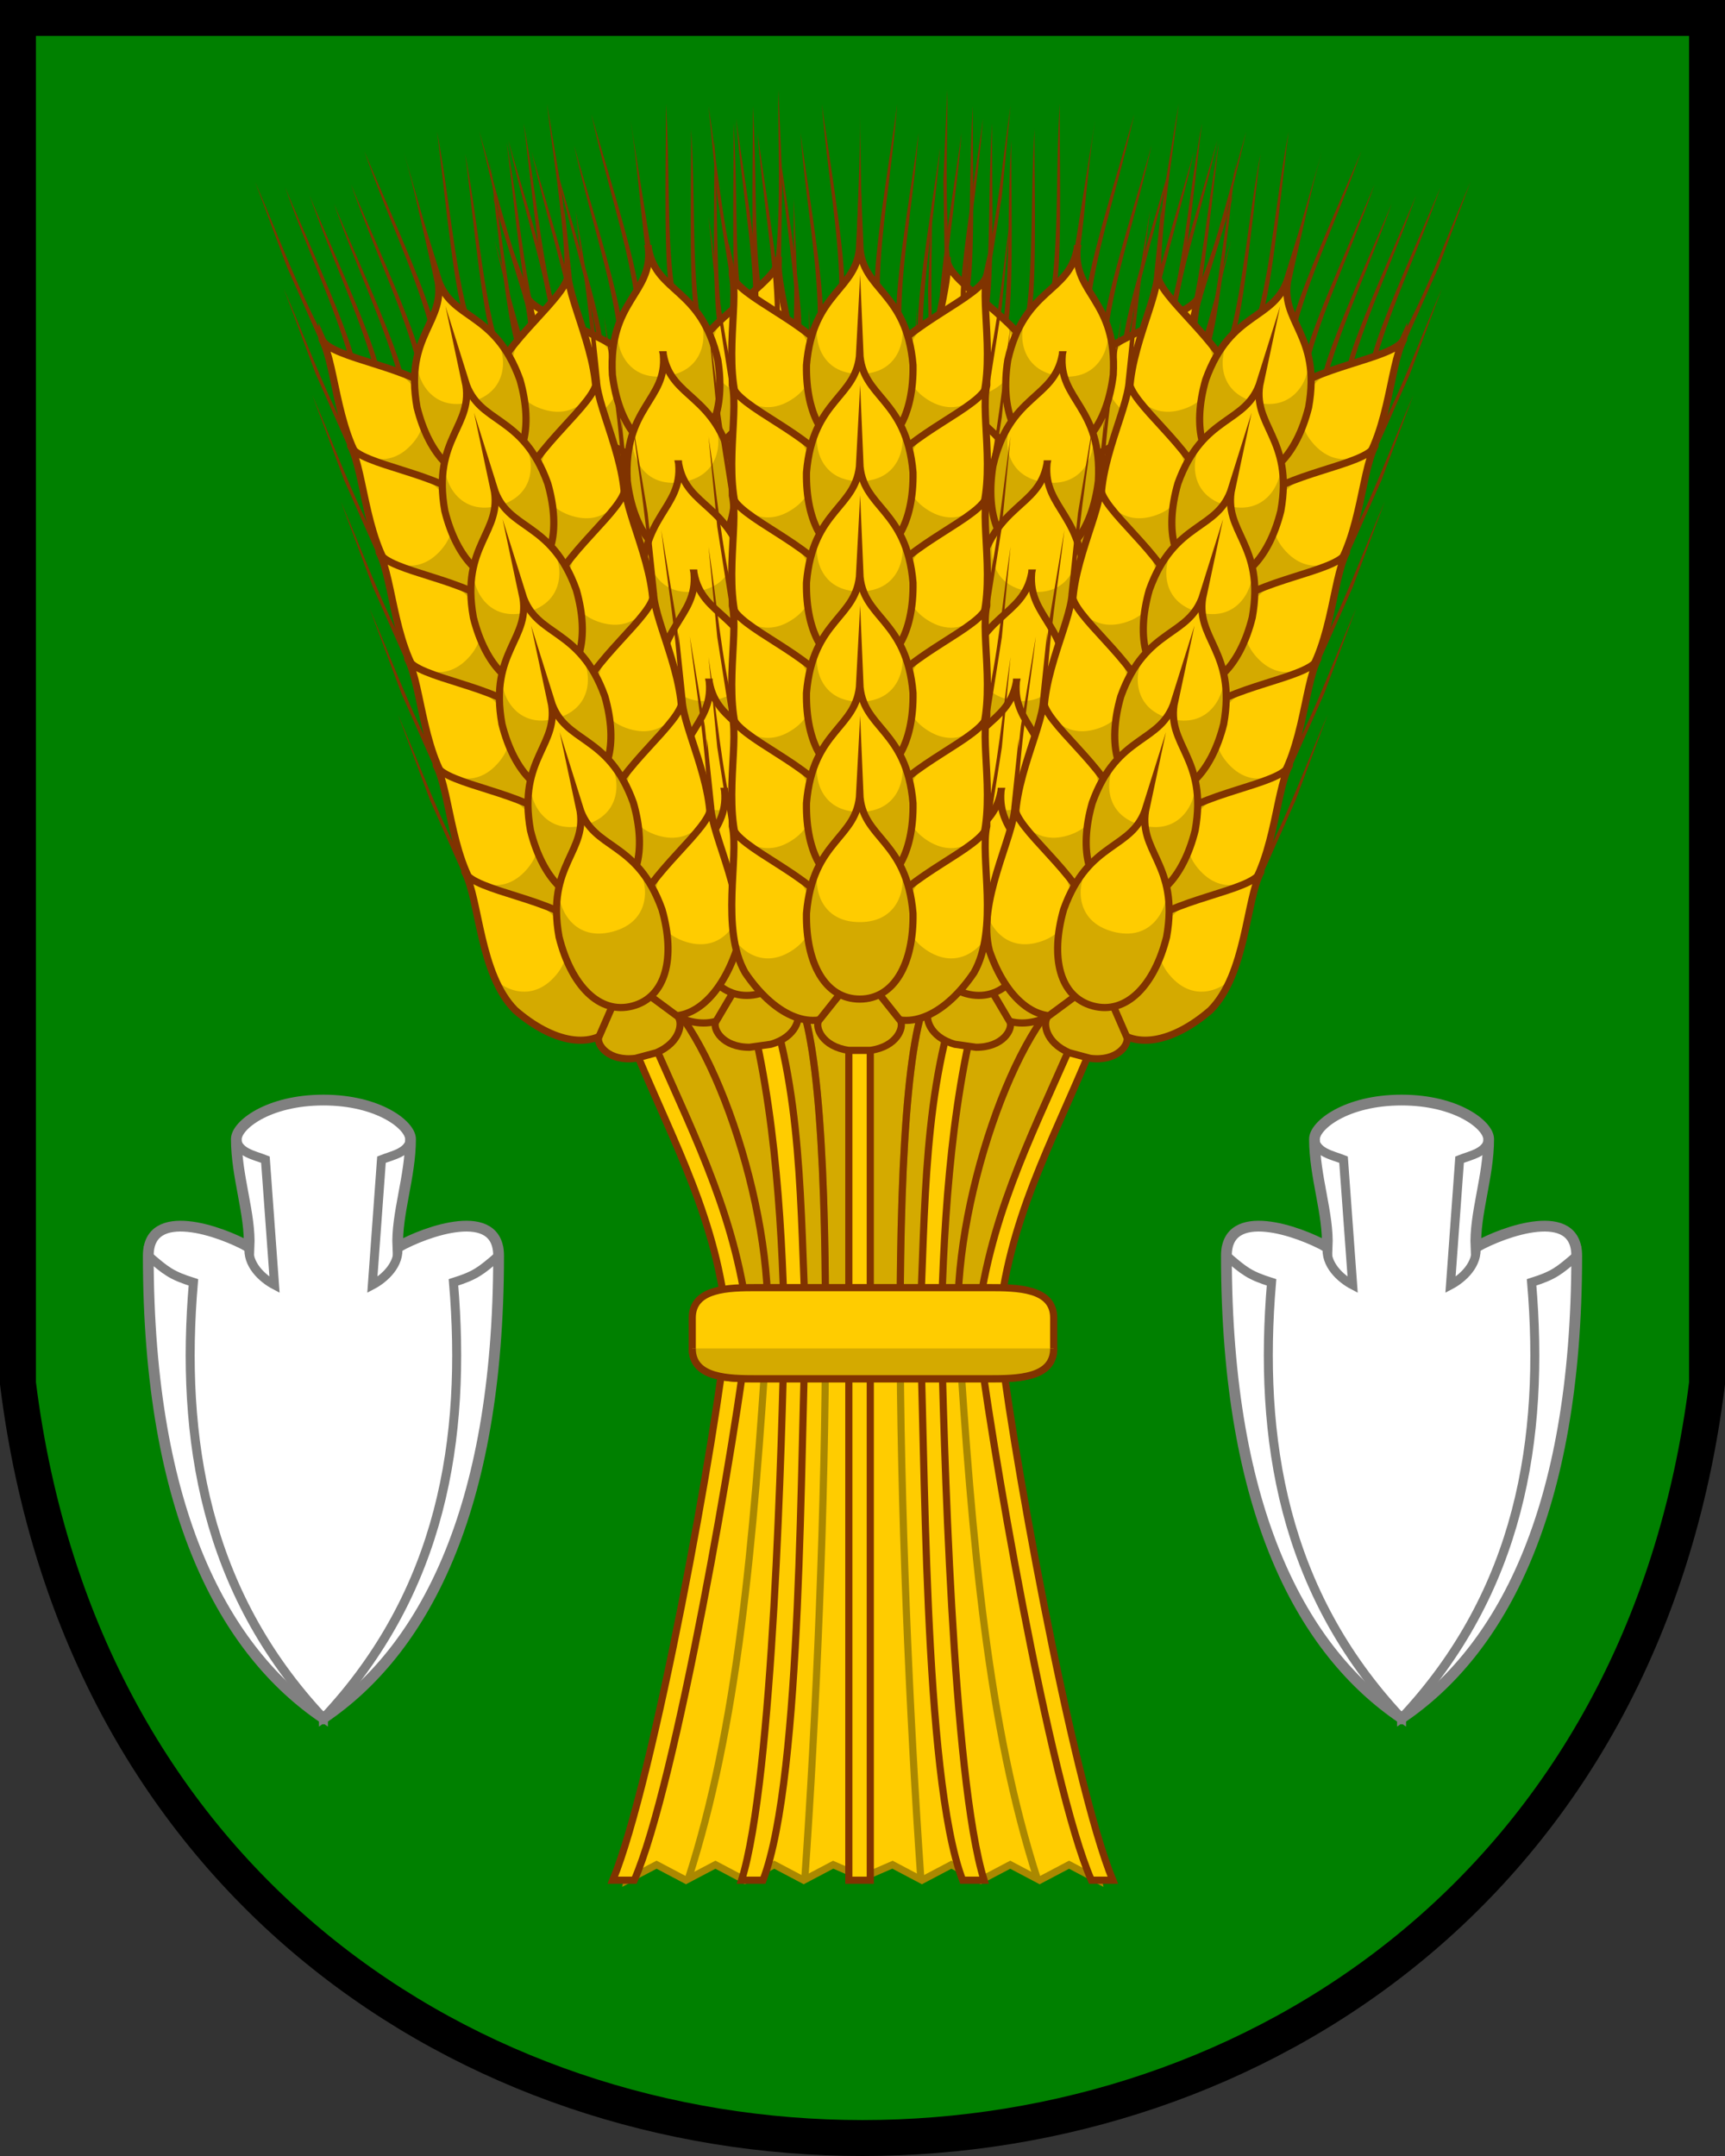 <?xml version="1.0" encoding="UTF-8" standalone="no"?>
<svg xmlns="http://www.w3.org/2000/svg" height="600" width="480" version="1.1" xmlns:xlink="http://www.w3.org/1999/xlink">
 <rect width="100%" height="100%" fill="#333333" stroke="none"/>
 <path d="m5 5v380c35 280 435 280 470 0v-380z" stroke="#000" stroke-width="10" fill="#008000"/>
 <g id="x" stroke="#808080">
  <path d="m90.001 306.14c-15.417 0-24.232 7.03-24.232 10.846 0 10.508 3.976 20.938 3.533 30.067-7.89-4.477-28.041-11.585-28.041 2.405 0 71.793 21.462 110.18 48.74 128.68 27.279-18.496 48.738-56.886 48.738-128.68 0-13.99-20.151-6.883-28.041-2.405-0.443-9.13 3.533-19.559 3.533-30.067 0-3.816-8.813-10.846-24.23-10.846z" fill-rule="evenodd" stroke-miterlimit="2" stroke-width="3" fill="#fff"/>
  <path d="m110.68 346.86c0.652 5.022-3.733 8.977-7.069 10.729l2.537-34.87c3.002-1.209 7.894-1.981 8.073-6.06m-24.22 161.48c33.038-35.214 39.862-77.742 36.183-121.27 6.176-1.948 7.56-3.115 12.556-7.407 0 71.793-21.461 110.18-48.739 128.68zm-20.679-131.28c-0.652 5.022 3.732 8.977 7.069 10.729l-2.537-34.87c-3.002-1.209-7.894-1.981-8.073-6.06m24.22 161.48c-33.037-35.21-39.862-77.74-36.183-121.27-6.176-1.948-7.56-3.115-12.556-7.407 0 71.793 21.461 110.18 48.739 128.68z" stroke-width="2.5" fill="none"/>
 </g>
 <use xlink:href="#x" y="0" x="300"/>
 <g stroke-width="2" transform="matrix(.995 0 0 .995 -158.82 25.756)">
    <g id="l">
   <path d="m342.69 255.56 0.31 19.59c8.414 23.739 21.735 42.57 22 74.457l-30 150.39 8.231-4.344 8.231 4.344 8.231-4.344 8.231 4.344 8.231-4.344 8.231 4.344 8.231-4.344 8.231 3.575v-151.86-91.812z" stroke="#a80" stroke-miterlimit="16"  fill="#fc0"/>
   <path d="m342.69 255.56 0.31 19.59c8.414 23.739 21.735 42.57 22 74.457l35.848-2.237v-91.812z" stroke="#a80" stroke-miterlimit="48"  fill="#d4aa00"/>
   <path d="m367 249.15c8.89 28.434 11.26 64.422 12 95.656-0.74 31.23-3.11 126.76-12 155.19h6c11.175-29.054 10.354-122.6 12-155.19-1.646-32.592-0.825-66.602-12-95.656h-6z" stroke="#803300" stroke-miterlimit="16"  fill="#fc0"/>
   <path d="m337 267.15c11.271 27.263 23.245 48.149 26 77.656-2.76 29.5-20.73 127.93-32 155.19h6c11.593-26.34 28.8-126.05 32-155.19-3.2-29.142-14.407-51.316-26-77.656z" stroke="#803300" stroke-miterlimit="16"  fill="#fc0"/>
   <path d="m374.15 346.34c-3.78 59.687-8.264 110.6-22.052 153.36" stroke="#a80" stroke-miterlimit="16"  fill="none"/>
   <g transform="matrix(.99 -.139 .139 .99 -61.028 56.992)">
    <g transform="matrix(.635 0 0 .635 -7.086 -227.29)">
     <g transform="matrix(.819 -.574 .574 .819 -79.708 625.14)">
      <path d="m412.15 147.46c-7.354 10.533-17.748 19.183-19.046 33.217-0.229 13.964 5.239 23.969 14.896 23.969 9.658 0 15.125-10.005 14.896-23.969-1.12-14.14-5.852-20.51-10.402-33.51z" fill-rule="evenodd" transform="scale(1.575)" fill="#fc0"/>
      <path d="m396.31 168.88c-7.471 14.744-1.148 36.532 11.688 35.771 12.835 0.76 19.44-22.475 11.97-37.219 1.164 4.344-0.861 15.692-11.97 15.692s-12.851-9.9-11.688-14.244z" fill-rule="evenodd" transform="scale(1.575)" fill="#d4aa00"/>
      <path d="m413.68 145.06c-3.334 8.142-19.283 21.526-20.575 35.616-0.229 13.964 5.239 23.969 14.896 23.969 9.658 0 15.125-10.005 14.896-23.969 1.631-10.812-11.855-30.233-9.217-35.616z" transform="scale(1.575)" stroke="#803300" stroke-miterlimit="48"  fill="none"/>
      <path fill="#803300" d="m666.01 196.28-15.522 31.672c-0.011 0.023 0.002 0.057-0.009 0.08l-0.021-0.009 2.153 0.969-0.006-0.003c0.009-0.023 0.031-0.048 0.04-0.071 10.439-25.886 22.019-45.299 33.104-67.515z"/>
     </g>
     <use xlink:href="#g" y="48.56" />
     <use xlink:href="#g" y="97.119" />
     <use xlink:href="#g" y="145.68" />
     <use xlink:href="#g" y="194.24" />
     <use xlink:href="#g" y="242.8" />
    </g>
    <use xlink:href="#j" transform="matrix(-1,0,0,1,800,0)" y="0" />
    <path d="m400 245.25-11.451 14.383c-0.998 1.869 0.94 7.221 8.451 8.264h6c7.511-1.042 9.449-6.394 8.451-8.264z" fill-rule="evenodd" stroke="#803300"  fill="#d4aa00"/>
    <use xlink:href="#f" y="-30" />
    <g transform="matrix(.635 0 0 .635 -8 -74.453)">
     <path d="m408 147.12c-3.556 13.988-13.778 18.364-14.896 33.559-0.229 13.964 5.239 23.969 14.896 23.969 9.658 0 15.125-10.005 14.896-23.969-1.01-19.21-9.33-12.72-14.9-33.56z" fill-rule="evenodd" transform="scale(1.575)" fill="#fc0"/>
     <path d="m396.31 168.88c-7.471 14.744-1.148 36.532 11.688 35.771 12.835 0.76 19.158-21.027 11.688-35.771 1.164 4.344-0.579 14.244-11.688 14.244s-12.851-9.9-11.688-14.244z" fill-rule="evenodd" transform="scale(1.575)" fill="#d4aa00"/>
     <path d="m407.09 147.12c-0.657 12.828-13.142 12.755-14.896 33.559-0.229 13.964 5.239 23.969 14.896 23.969 9.658 0 15.125-10.005 14.896-23.969-1.754-20.803-14.37-20.708-14.896-33.559z" transform="matrix(1.575,0,0,1.575,1.44,0)" stroke="#803300" stroke-miterlimit="24"  fill="none"/>
    </g>
    <use xlink:href="#f" y="30.831" />
    <use xlink:href="#f" y="61.663" />
    <use xlink:href="#f" y="92.494" />
    <use xlink:href="#f" y="123.33" />
    <g>
     <path d="m370.33 57.686 1.4-0.008c0.085-10.929-5.193-41.525-6.244-50.426 1.34 18.096 4.668 35.188 4.844 50.434z" fill-rule="evenodd" fill="#803300"/>
     <use xlink:href="#h" y="4" x="6"/>
     <use xlink:href="#h" y="8" x="12"/>
     <use xlink:href="#h" y="4" x="18"/>
     <use xlink:href="#h" y="-4" x="24"/>
    </g>
    <use xlink:href="#i" transform="matrix(-1,0,0,1,800,0)" y="0" />
    <path fill="#803300" d="m399.25 42.629 1.5 0.008-0.666-36.264c0.223 12.108-0.736 24.172-0.834 36.256z"/>
   </g>
   <path d="m341.76 250.2c16.014 8.801 34.564 61.747 32.385 96.145" stroke="#803300" stroke-miterlimit="100"  fill="none"/>
   <use xlink:href="#m" transform="matrix(.966 -.259 .259 .966 -115.56 114.16)" y="0" />
   <path d="m380.15 249.6c15.247 8.684 10.8 160.63 4.529 250.21" stroke="#a80" stroke-miterlimit="100"  fill="none"/>
   <path d="m380.15 249.6c7.623 4.342 10.323 44.5 10.334 94.77" stroke="#803300" stroke-miterlimit="100"  fill="none"/>
  </g>
  <use xlink:href="#l" transform="matrix(-1 0 0 1 801.83 0)" y="0" />
  <path d="m397 267.15h6v232.85h-6z" stroke="#803300" stroke-miterlimit="100"  fill="#fc0"/>
  <g id="m">
   <g id="j" transform="matrix(.635 0 0 .635 -7.086 -227.29)">
    <g id="g" transform="matrix(.819 -.574 .574 .819 -79.708 625.14)">
     <path d="m412.15 147.46c-7.354 10.533-17.748 19.183-19.046 33.217-0.229 13.964 5.239 23.969 14.896 23.969 9.658 0 15.125-10.005 14.896-23.969-1.12-14.14-5.852-20.51-10.402-33.51z" fill-rule="evenodd" transform="scale(1.575)" fill="#fc0"/>
     <path d="m396.31 168.88c-7.471 14.744-1.148 36.532 11.688 35.771 12.835 0.76 19.44-22.475 11.97-37.219 1.164 4.344-0.861 15.692-11.97 15.692s-12.851-9.9-11.688-14.244z" fill-rule="evenodd" transform="scale(1.575)" fill="#d4aa00"/>
     <path d="m413.68 145.06c-3.334 8.142-19.283 21.526-20.575 35.616-0.229 13.964 5.239 23.969 14.896 23.969 9.658 0 15.125-10.005 14.896-23.969 1.631-10.812-11.855-30.233-9.217-35.616z" transform="scale(1.575)" stroke="#803300" stroke-miterlimit="48"  fill="none"/>
     <path fill="#803300" d="m666.01 196.28-15.522 31.672c-0.011 0.023 0.002 0.057-0.009 0.08l-0.021-0.009 2.153 0.969-0.006-0.003c0.009-0.023 0.031-0.048 0.04-0.071 10.439-25.886 22.019-45.299 33.104-67.515z"/>
    </g>
    <use xlink:href="#g" y="48.56" />
    <use xlink:href="#g" y="97.12" />
    <use xlink:href="#g" y="145.68" />
    <use xlink:href="#g" y="194.24" />
    <use xlink:href="#g" y="242.8" />
   </g>
   <use xlink:href="#j" transform="matrix(-1,0,0,1,800,0)" y="0" />
   <path d="m400 245.25-11.451 14.383c-0.998 1.869 0.94 7.221 8.451 8.264h6c7.511-1.042 9.449-6.394 8.451-8.264z" fill-rule="evenodd" stroke="#803300"  fill="#d4aa00"/>
   <use xlink:href="#f" y="-30" />
   <g id="f" transform="matrix(.635 0 0 .635 -8 -74.453)">
    <path d="m408 147.12c-3.556 13.988-13.778 18.364-14.896 33.559-0.229 13.964 5.239 23.969 14.896 23.969 9.658 0 15.125-10.005 14.896-23.969-1.01-19.21-9.33-12.72-14.9-33.56z" fill-rule="evenodd" transform="scale(1.575)" fill="#fc0"/>
    <path d="m396.31 168.88c-7.471 14.744-1.148 36.532 11.688 35.771 12.835 0.76 19.158-21.027 11.688-35.771 1.164 4.344-0.579 14.244-11.688 14.244s-12.851-9.9-11.688-14.244z" fill-rule="evenodd" transform="scale(1.575)" fill="#d4aa00"/>
    <path d="m407.09 147.12c-0.657 12.828-13.142 12.755-14.896 33.559-0.229 13.964 5.239 23.969 14.896 23.969 9.658 0 15.125-10.005 14.896-23.969-1.754-20.803-14.37-20.708-14.896-33.559z" transform="matrix(1.575,0,0,1.575,1.44,0)" stroke="#803300" stroke-miterlimit="24"  fill="none"/>
   </g>
   <use xlink:href="#f" y="30.831" />
   <use xlink:href="#f" y="61.663" />
   <use xlink:href="#f" y="92.494" />
   <use xlink:href="#f" y="123.33" />
   <g id="i">
    <path id="h" d="m370.33 57.686 1.4-0.008c0.085-10.929-5.193-41.525-6.244-50.426 1.34 18.096 4.668 35.188 4.844 50.434z" fill-rule="evenodd" fill="#803300"/>
    <use xlink:href="#h" y="4" x="6"/>
    <use xlink:href="#h" y="8" x="12"/>
    <use xlink:href="#h" y="4" x="18"/>
    <use xlink:href="#h" y="-4" x="24"/>
   </g>
   <use xlink:href="#i" transform="matrix(-1,0,0,1,800,0)" y="0" />
   <path fill="#803300" d="m399.25 42.629 1.5 0.008-0.666-36.264c0.223 12.108-0.736 24.172-0.834 36.256z"/>
  </g>
  <path d="m371.21 334.25c-7.781 0-18 0.115-18 8.475v8.543c0 8.359 10.219 8.475 18 8.475h65.086c7.781 0 18-0.115 18-8.475v-8.543c0-8.359-10.219-8.475-18-8.475z" stroke="#803300" stroke-miterlimit="48"  fill="#fc0"/>
  <path d="m353.21 351.27c0 8.359 10.219 8.475 18 8.475h65.086c7.781 0 18-0.115 18-8.475" stroke="#803300" stroke-miterlimit="48"  fill="#d4aa00"/>
 </g>
</svg>
